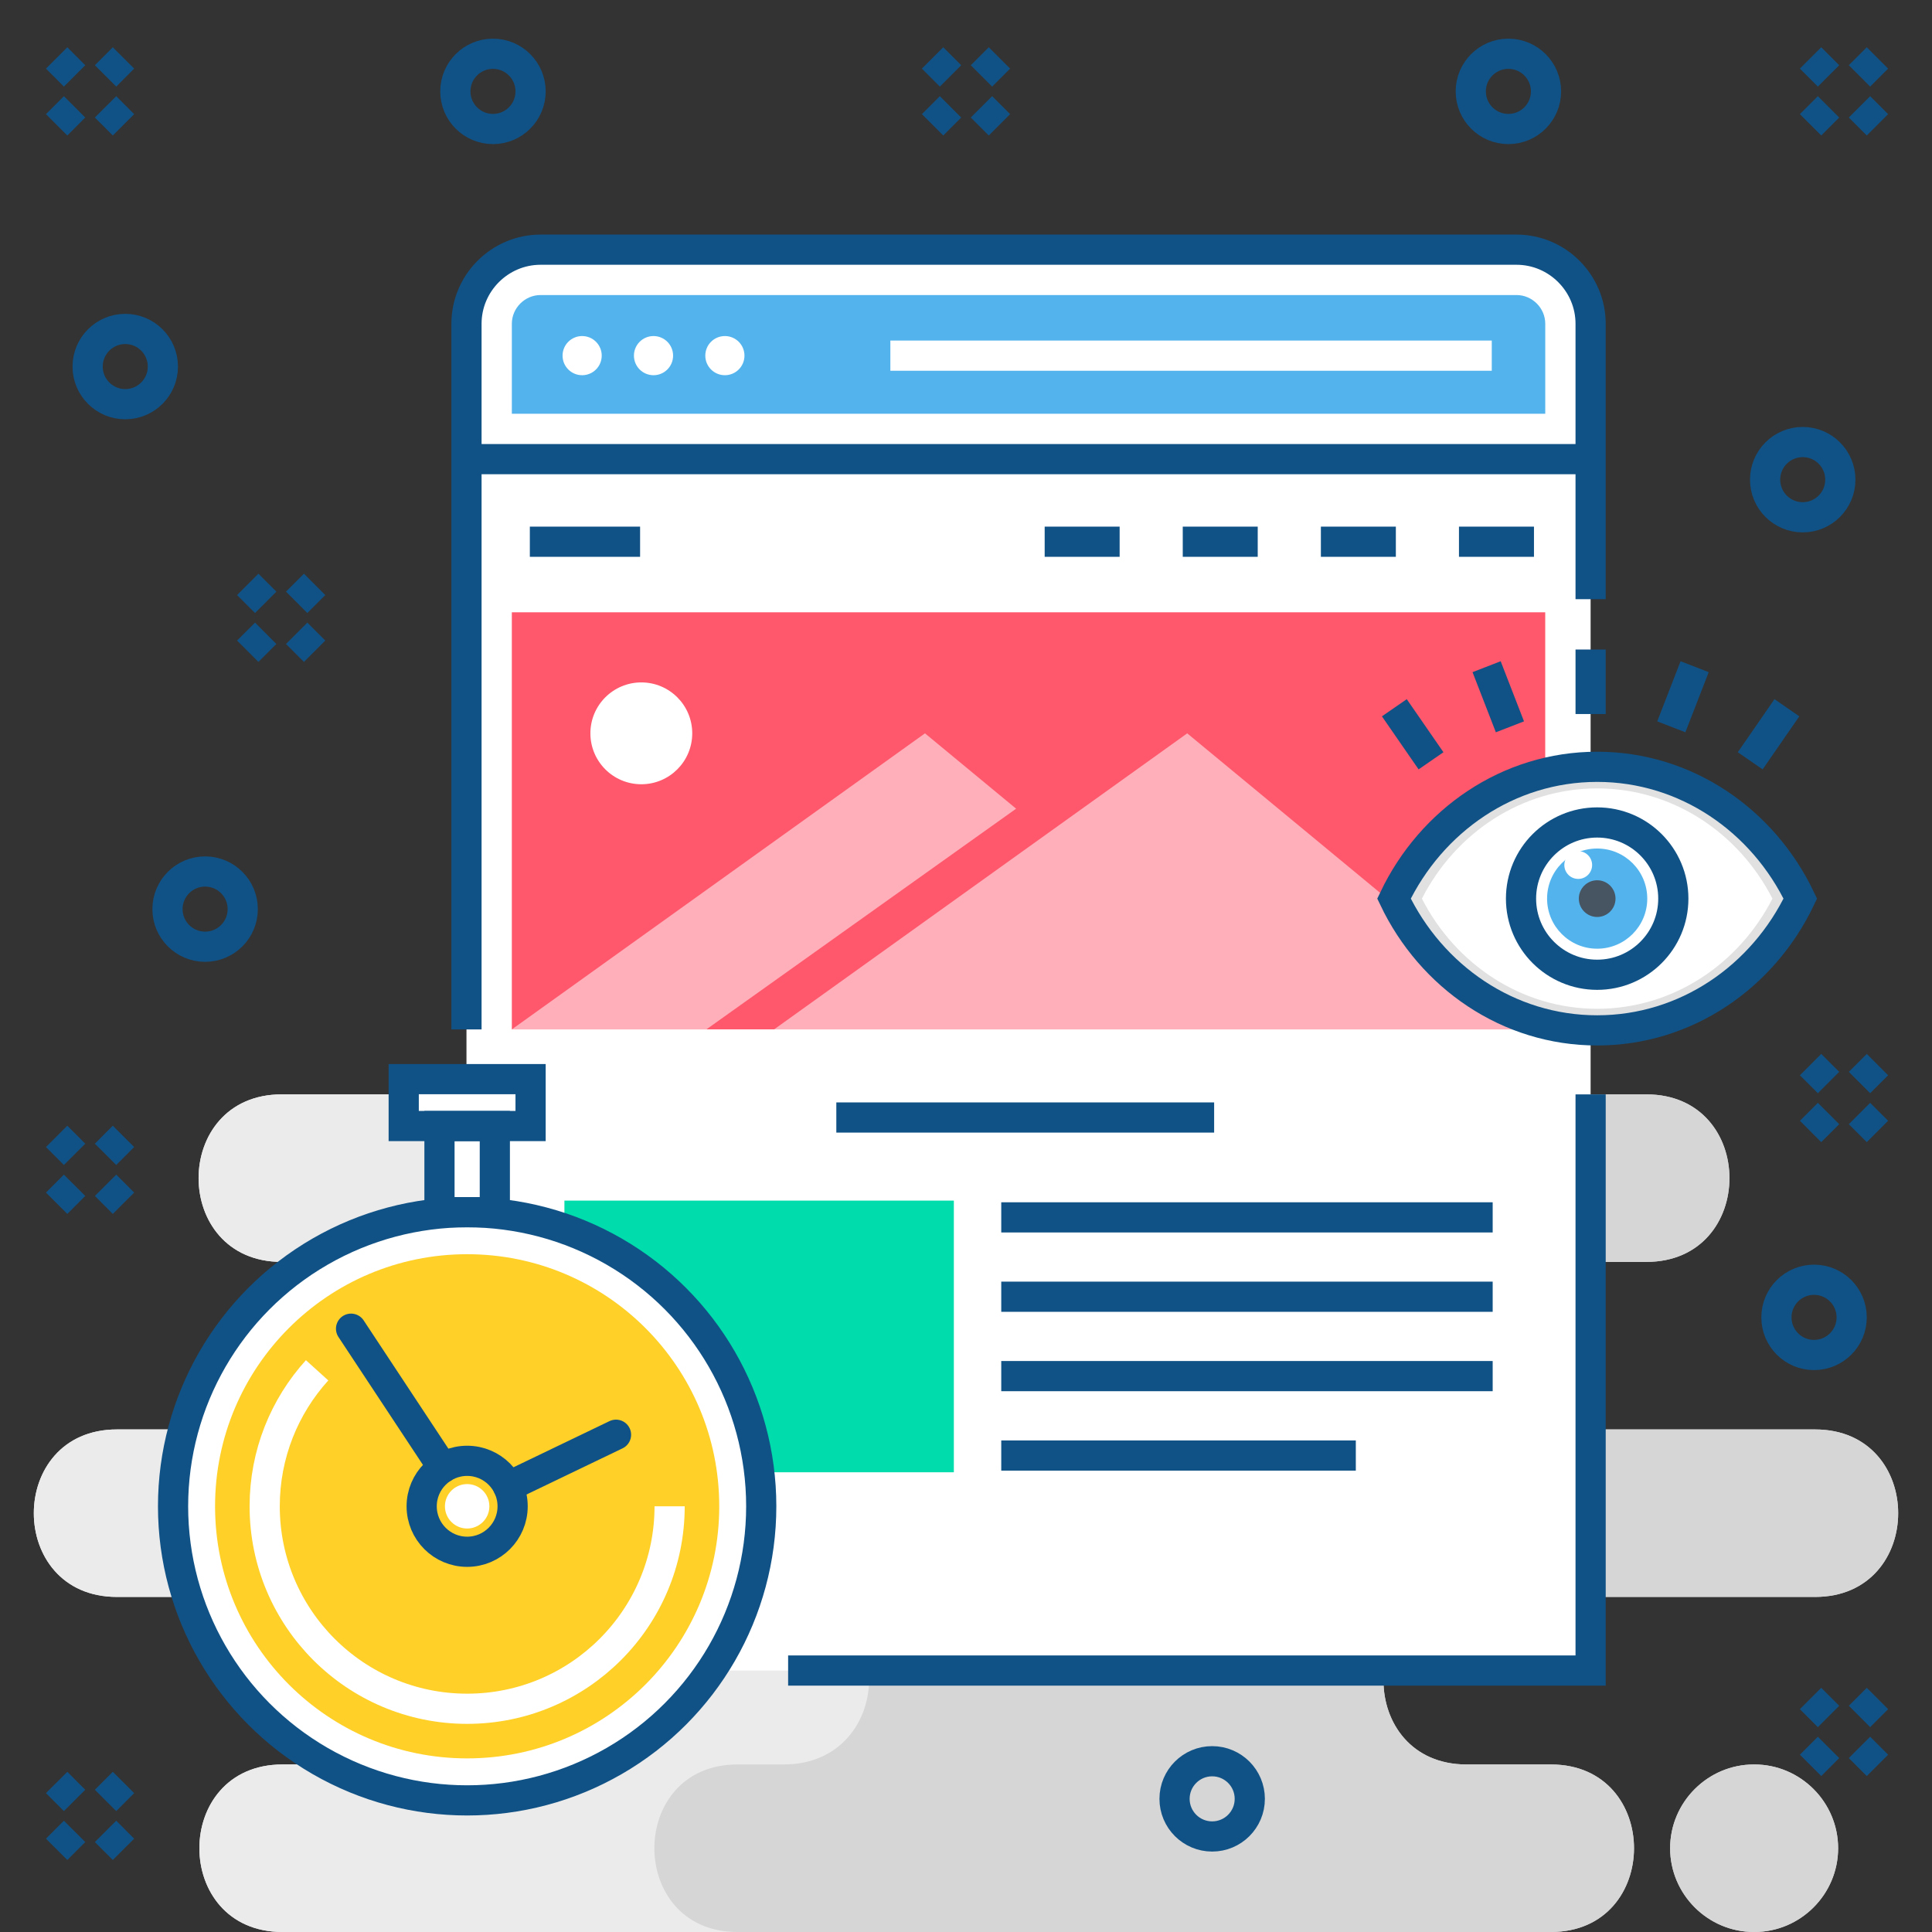 <?xml version="1.0" encoding="UTF-8"?>
<svg xmlns="http://www.w3.org/2000/svg" clip-rule="evenodd" fill-rule="evenodd" height="256" image-rendering="optimizeQuality" shape-rendering="geometricPrecision" text-rendering="geometricPrecision" viewBox="0 0 48942 48942" width="256">
  <rect x="0" y="0" width="48942" height="48942" fill="#333333" stroke="none"/>
  <g id="Layer_x0020_1">
    <g id="_283891320">
      <path d="m7156 44698h2454c2807 0 2807-4244 0-4244h-6648c-2807 0-2807-4243 0-4243h6513c2807 0 2807-4244 0-4244h-2339c-2807 0-2807-4244 0-4244h11651 4145 6318c2807 0 2807 4244 0 4244h-1169c-2808 0-2807 4244 0 4244h3189c2807 0 2807 4243 0 4243h-3325c-2807 0-2807 4244 0 4244h1022c2807 0 2807 4244 0 4244h-6035-4145-11631c-2807 0-2807-4244 0-4244z" fill="#ebebeb"></path>
      <path d="m19853 27723h21853c2807 0 2807 4244 0 4244h-2179c-2966 0-3228 4244 325 4244h6128c2807 0 2807 4243 0 4243h-8828c-2807 0-2807 4244 0 4244h2136c2807 0 2807 4244 0 4244h-19435-1171c-2807 0-2807-4244 0-4244h1171c2826 0 2943-4244 0-4244h-4998c-2807 0-2807-4243 0-4243h3622c3108 95 3476-4244 0-4244h-2213c-2807 0-2807-4244 0-4244zm24590 16975h-13c-1167 0-2122 955-2122 2122 0 1167 955 2122 2122 2122h13c1167 0 2121-955 2121-2122 0-1167-954-2122-2121-2122z" fill="#d6d6d6"></path>
    </g>
    <g id="_283892688">
      <path d="m7156 44698h2454c2807 0 2807-4244 0-4244h-6648c-2807 0-2807-4243 0-4243h6513c2807 0 2807-4244 0-4244h-2339c-2807 0-2807-4244 0-4244h11651 4145 6318c2807 0 2807 4244 0 4244h-1169c-2808 0-2807 4244 0 4244h3189c2807 0 2807 4243 0 4243h-3325c-2807 0-2807 4244 0 4244h1022c2807 0 2807 4244 0 4244h-6035-4145-11631c-2807 0-2807-4244 0-4244z" fill="#ebebeb"></path>
      <path d="m19853 27723h21853c2807 0 2807 4244 0 4244h-2179c-2966 0-3228 4244 325 4244h6128c2807 0 2807 4243 0 4243h-8828c-2807 0-2807 4244 0 4244h2136c2807 0 2807 4244 0 4244h-19435-1171c-2807 0-2807-4244 0-4244h1171c2826 0 2943-4244 0-4244h-4998c-2807 0-2807-4243 0-4243h3622c3108 95 3476-4244 0-4244h-2213c-2807 0-2807-4244 0-4244zm24590 16975h-13c-1167 0-2122 955-2122 2122 0 1167 955 2122 2122 2122h13c1167 0 2121-955 2121-2122 0-1167-954-2122-2121-2122z" fill="#d6d6d6"></path>
    </g>
    <path d="m13694 6325h24723c1032 0 1877 844 1877 1877v34116h-28477v-34116c0-1033 845-1877 1877-1877z" fill="#fff"></path>
    <path d="m13694 6325h24723c1032 0 1877 844 1877 1877v3429h-28477v-3429c0-1033 845-1877 1877-1877z" fill="#fff"></path>
    <path d="m11817 26077v-17875c0-1033 845-1877 1877-1877h24723c1032 0 1877 844 1877 1877v6977m0 12544v14595h-14163-6166" fill="none" stroke="#105286" stroke-width="764.712"></path>
    <g id="_283912224">
      <path d="m14298 30414h9865v6882h-9865z" fill="#00dcab"></path>
      <g fill="none" stroke="#105286" stroke-width="764.712">
        <path d="m21186 28309h9571"></path>
        <path d="m25364 30839h12449"></path>
        <path d="m25364 32849h12449"></path>
        <path d="m25364 34860h12449"></path>
        <path d="m25364 36872h8982"></path>
      </g>
    </g>
    <path d="m12966 15511h26178v10565h-26178z" fill="#ff576b"></path>
    <path d="m30075 18577-10466 7500h19536z" fill="#ffafb9"></path>
    <path d="m11133 28525h1402v2182h-1402z" fill="#fff"></path>
    <path d="m10227 27337h3214v1188h-3214z" fill="#fff"></path>
    <circle cx="11834" cy="38158" fill="#fff" r="7450"></circle>
    <g id="_283919280">
      <g>
        <g>
          <path d="m40460 19425c2253 0 4203 1359 5146 3339-943 1979-2893 3338-5146 3338s-4203-1359-5147-3338c944-1980 2894-3339 5147-3339z" fill="#e1e1e1"></path>
          <path d="m36020 22764c857 1673 2533 2791 4440 2791s3582-1118 4440-2791c-858-1674-2533-2792-4440-2792s-3583 1118-4440 2792z" fill="#fff"></path>
        </g>
        <circle cx="40460" cy="22764" fill="none" r="1929" stroke="#105286" stroke-width="764.712"></circle>
        <circle cx="40460" cy="22764" fill="#53b4ed" r="1269"></circle>
        <circle cx="40460" cy="22764" fill="#475563" r="465"></circle>
        <circle cx="39980" cy="21913" fill="#fff" r="352"></circle>
        <g>
          <path d="m40460 19425c2253 0 4203 1359 5146 3339-943 1979-2893 3338-5146 3338s-4203-1359-5147-3338c944-1980 2894-3339 5147-3339z" fill="none" stroke="#105286" stroke-width="764.712"></path>
        </g>
      </g>
      <g fill="none" stroke="#105286" stroke-width="764.712">
        <path d="m40294 16454v1634"></path>
        <path d="m42929 16889-591 1523"></path>
        <path d="m45266 17929-929 1344"></path>
        <path d="m37659 16889 591 1523"></path>
        <path d="m35322 17929 929 1344"></path>
      </g>
    </g>
    <path d="m40294 11631h-28477" fill="none" stroke="#105286" stroke-width="764.712"></path>
    <path d="m11133 28525h1402v2182h-1402z" fill="none" stroke="#105286" stroke-width="764.712"></path>
    <path d="m10227 27337h3214v1188h-3214z" fill="none" stroke="#105286" stroke-width="764.712"></path>
    <circle cx="11834" cy="38158" fill="none" r="7450" stroke="#105286" stroke-width="764.712"></circle>
    <circle cx="11834" cy="38158" fill="#ffd027" r="6386"></circle>
    <path d="m8893 33659 2328 3524m1651 476 2733-1314" fill="none" stroke="#105286" stroke-linecap="round" stroke-linejoin="round" stroke-width="764.712"></path>
    <circle cx="11834" cy="38158" fill="none" r="1152" stroke="#105286" stroke-width="764.712"></circle>
    <circle cx="11834" cy="38158" fill="#fff" r="563"></circle>
    <path d="m12966 10482h26179v-2280c0-398-330-728-728-728h-24723c-398 0-728 330-728 728z" fill="#53b4ed"></path>
    <circle cx="14747" cy="9009" fill="#fff" r="496"></circle>
    <circle cx="16555" cy="9009" fill="#fff" r="496"></circle>
    <circle cx="18363" cy="9009" fill="#fff" r="496"></circle>
    <g fill="none" stroke-width="764.712">
      <path d="m13422 13723h2793" stroke="#105286"></path>
      <path d="m26464 13723h1899" stroke="#105286"></path>
      <path d="m29962 13723h1899" stroke="#105286"></path>
      <path d="m33461 13723h1899" stroke="#105286"></path>
      <path d="m36959 13723h1900" stroke="#105286"></path>
      <path d="m1435 1468 454 455m1239-455-454 455m-785 784-454 455m1239-455 454 455" stroke="#105286"></path>
      <path d="m45866 1468 455 455m1239-455-455 455m-784 784-455 455m1239-455 455 455" stroke="#105286"></path>
      <path d="m23624 1468 455 455m1239-455-455 455m-784 784-455 455m1239-455 455 455" stroke="#105286"></path>
      <path d="m16963 38158c0 2832-2296 5129-5129 5129s-5129-2297-5129-5129c0-1326 503-2534 1328-3445" stroke="#fff"></path>
      <path d="m1435 28787 454 455m1239-455-454 455m-785 784-454 455m1239-455 454 455" stroke="#105286"></path>
      <path d="m45866 26969 455 454m1239-454-455 454m-784 785-455 454m1239-454 455 454" stroke="#105286"></path>
      <path d="m1435 45154 454 455m1239-455-454 455m-785 784-454 455m1239-455 454 455" stroke="#105286"></path>
      <path d="m45866 43027 455 455m1239-455-455 455m-784 784-455 455m1239-455 455 455" stroke="#105286"></path>
      <circle cx="3173" cy="9286" r="953" stroke="#105286"></circle>
      <circle cx="12488" cy="2315" r="953" stroke="#105286"></circle>
      <circle cx="38211" cy="2315" r="953" stroke="#105286"></circle>
      <circle cx="45667" cy="12151" r="953" stroke="#105286"></circle>
      <circle cx="45954" cy="33372" r="953" stroke="#105286"></circle>
      <path d="m6276 14804 455 454m1239-454-455 454m-784 785-455 454m1239-454 455 454" stroke="#105286"></path>
      <circle cx="5196" cy="23030" r="953" stroke="#105286"></circle>
      <circle cx="30707" cy="45569" r="953" stroke="#105286"></circle>
    </g>
    <circle cx="16246" cy="18577" fill="#fff" r="1290"></circle>
    <path d="m23432 18577-10466 7500h4928l7847-5591z" fill="#ffafb9"></path>
    <path d="m22555 8627h15235v765h-15235z" fill="#fff" fill-rule="nonzero"></path>
  </g>
  <g id="Layer_x0020_2">
    <path d="m0 0h48942v48942h-48942z" fill="none"></path>
  </g>
</svg>
